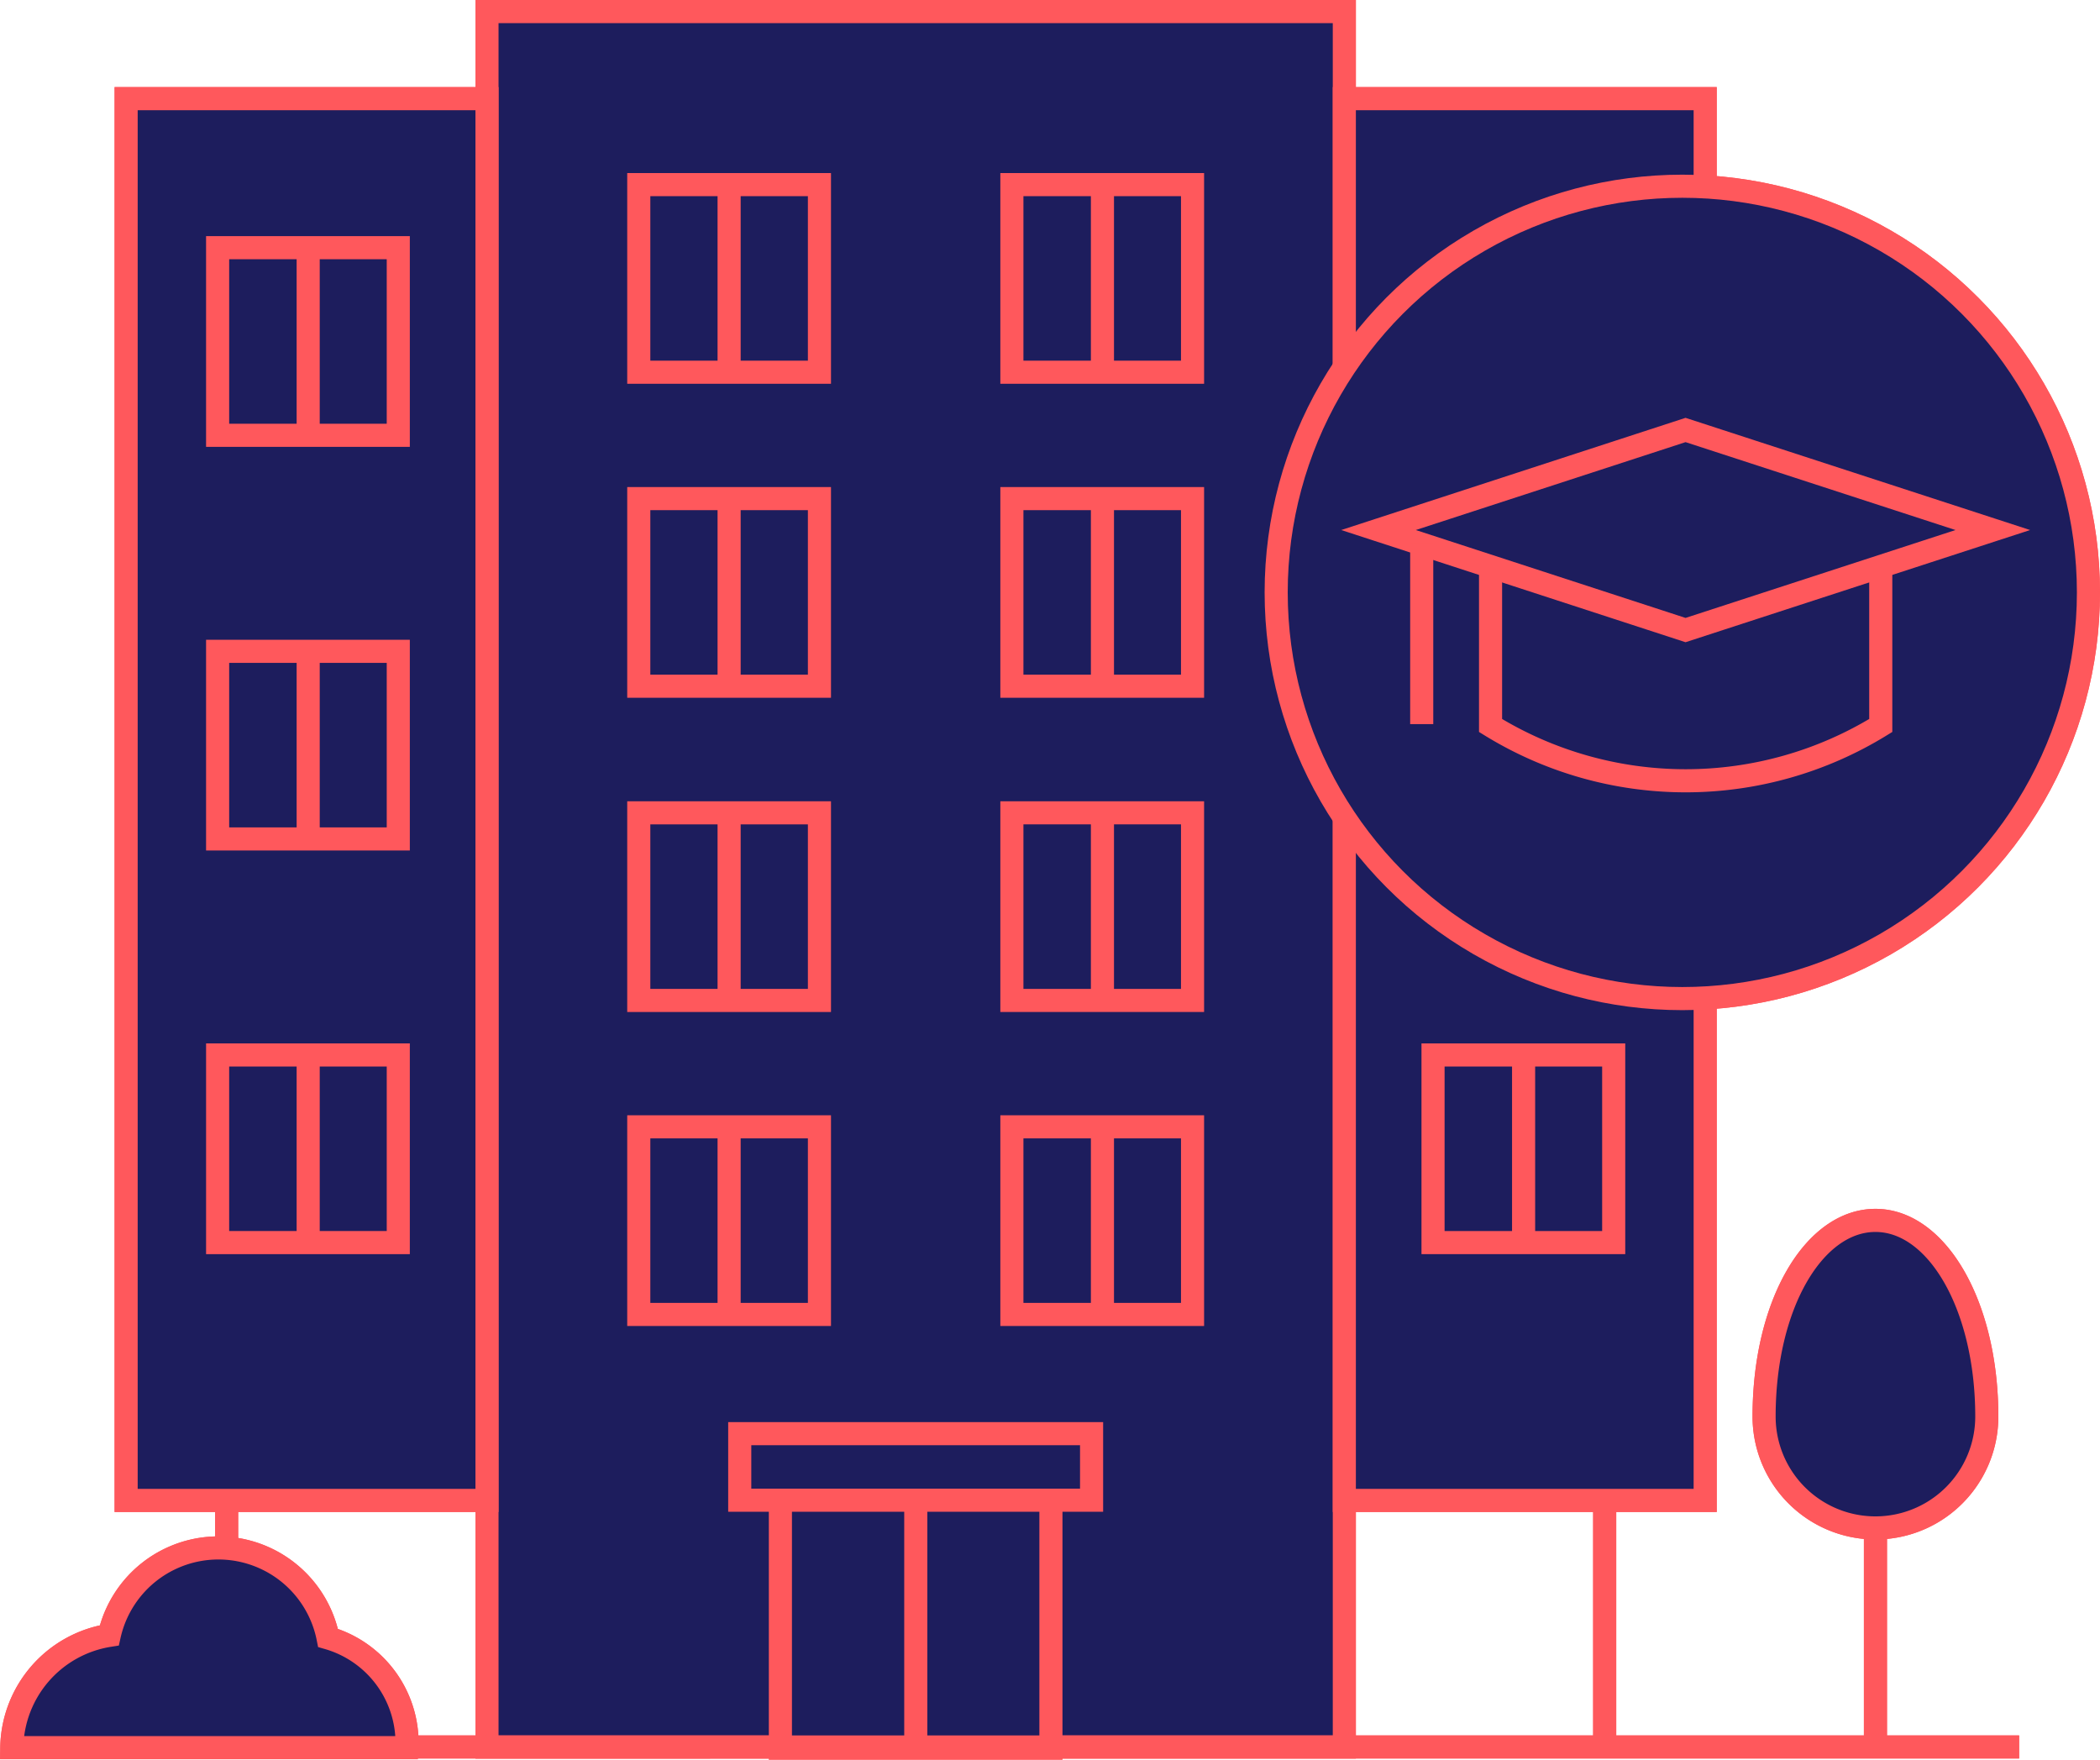 <svg xmlns="http://www.w3.org/2000/svg" width="90.9" height="76.16" viewBox="0 0 90.9 76.16">
  <g data-name="Calque 2">
    <g fill="#1d1d5d" stroke="#ff585c" stroke-miterlimit="10" data-name="Calque 1">
      <path d="M21.08.5h37.11v75.11H21.08z"/>
      <path d="M5.46 4.27h15.62v60.67H5.46z"/>
      <path d="M58.19 4.27h15.62v60.67H58.19z"/>
      <path d="M33.78 64.83h11.71v10.83H33.78z"/>
      <path d="M39.64 64.88v10.44"/>
      <path d="M32.02 62.05h15.23v2.88H32.02z"/>
      <path d="M9.42 45.66h7.82v8.12H9.42z"/>
      <path d="M13.34 45.66v8.12"/>
      <path d="M9.42 28.19h7.82v8.12H9.42z"/>
      <path d="M13.34 28.19v8.12"/>
      <path d="M9.42 10.72h7.82v8.12H9.42z"/>
      <path d="M13.34 10.72v8.12"/>
      <path d="M62.03 45.66h7.82v8.12h-7.82z"/>
      <path d="M65.95 45.66v8.12"/>
      <path d="M27.65 21.58h7.82v8.12h-7.82z"/>
      <path d="M27.65 35.18h7.82v8.12h-7.82z"/>
      <path d="M31.56 35.18v8.11"/>
      <path d="M31.56 21.58v8.12"/>
      <path d="M27.65 48.77h7.82v8.12h-7.82z"/>
      <path d="M31.56 48.77v8.11"/>
      <path d="M27.65 7.99h7.82v8.12h-7.82z"/>
      <path d="M31.56 7.99v8.12"/>
      <path d="M86 61.31a4.82 4.82 0 11-9.64 0c0-4.86 2.16-8.49 4.82-8.49S86 56.49 86 61.31z"/>
      <path d="M81.18 66.13v9.42"/>
      <path d="M43.8 21.58h7.82v8.12H43.8z"/>
      <path d="M43.8 35.18h7.82v8.12H43.8z"/>
      <path d="M47.72 35.18v8.11"/>
      <path d="M47.72 21.58v8.12"/>
      <path d="M43.8 48.77h7.82v8.12H43.8z"/>
      <path d="M47.72 48.77v8.11"/>
      <path d="M43.8 7.99h7.82v8.12H43.8z"/>
      <path d="M47.72 7.99v8.12"/>
      <path d="M9.81 65.09v10.46"/>
      <path d="M69.46 65.09v10.46"/>
      <path d="M87.4 75.61H.4"/>
      <path d="M17.62 75.64a1.34 1.34 0 000-.2 4.73 4.73 0 00-3.42-4.55 4.84 4.84 0 00-9.47-.11 5 5 0 00-4.22 4.86z"/>
      <circle cx="72.82" cy="25.64" r="17.58"/>
      <path d="M81.41 31.4a16.1 16.1 0 01-16.89 0v-9.2h16.89z"/>
      <path d="M72.96 27.27l-13.29-4.33 13.29-4.33 13.3 4.33-13.3 4.33z"/>
      <path d="M61.54 23.55v7.79"/>
      <path d="M21.08.5h37.11v75.11H21.08z"/>
      <path d="M5.46 4.27h15.62v60.67H5.46z"/>
      <path d="M58.19 4.27h15.62v60.67H58.19z"/>
      <path d="M33.78 64.83h11.71v10.83H33.78z"/>
      <path d="M39.64 64.88v10.44"/>
      <path d="M32.02 62.05h15.23v2.88H32.02z"/>
      <path d="M9.42 45.66h7.82v8.12H9.42z"/>
      <path d="M13.34 45.66v8.12"/>
      <path d="M9.42 28.19h7.82v8.12H9.42z"/>
      <path d="M13.34 28.19v8.12"/>
      <path d="M9.42 10.72h7.82v8.12H9.42z"/>
      <path d="M13.34 10.72v8.12"/>
      <path d="M62.03 45.66h7.82v8.12h-7.82z"/>
      <path d="M65.95 45.66v8.12"/>
      <path d="M27.65 21.58h7.82v8.12h-7.82z"/>
      <path d="M27.65 35.18h7.82v8.12h-7.82z"/>
      <path d="M31.56 35.18v8.11"/>
      <path d="M31.56 21.58v8.12"/>
      <path d="M27.65 48.77h7.82v8.12h-7.82z"/>
      <path d="M31.56 48.77v8.11"/>
      <path d="M27.65 7.99h7.82v8.12h-7.82z"/>
      <path d="M31.56 7.99v8.12"/>
      <path d="M86 61.31a4.82 4.82 0 11-9.64 0c0-4.86 2.16-8.49 4.82-8.49S86 56.49 86 61.31z"/>
      <path d="M81.18 66.13v9.42"/>
      <path d="M43.8 21.58h7.82v8.12H43.8z"/>
      <path d="M43.8 35.18h7.82v8.12H43.8z"/>
      <path d="M47.72 35.18v8.11"/>
      <path d="M47.72 21.58v8.12"/>
      <path d="M43.8 48.77h7.82v8.12H43.8z"/>
      <path d="M47.72 48.77v8.11"/>
      <path d="M43.8 7.99h7.82v8.12H43.8z"/>
      <path d="M47.72 7.99v8.12"/>
      <path d="M9.81 65.09v10.46"/>
      <path d="M69.46 65.09v10.46"/>
      <path d="M87.4 75.61H.4"/>
      <path d="M17.62 75.64a1.34 1.34 0 000-.2 4.73 4.73 0 00-3.42-4.55 4.84 4.84 0 00-9.47-.11 5 5 0 00-4.22 4.86z"/>
      <circle cx="72.82" cy="25.64" r="17.58"/>
      <path d="M81.41 31.4a16.1 16.1 0 01-16.89 0v-9.2h16.89z"/>
      <path d="M72.96 27.27l-13.29-4.33 13.29-4.33 13.3 4.33-13.3 4.33z"/>
      <path d="M61.54 23.55v7.79"/>
    </g>
  </g>
</svg>
